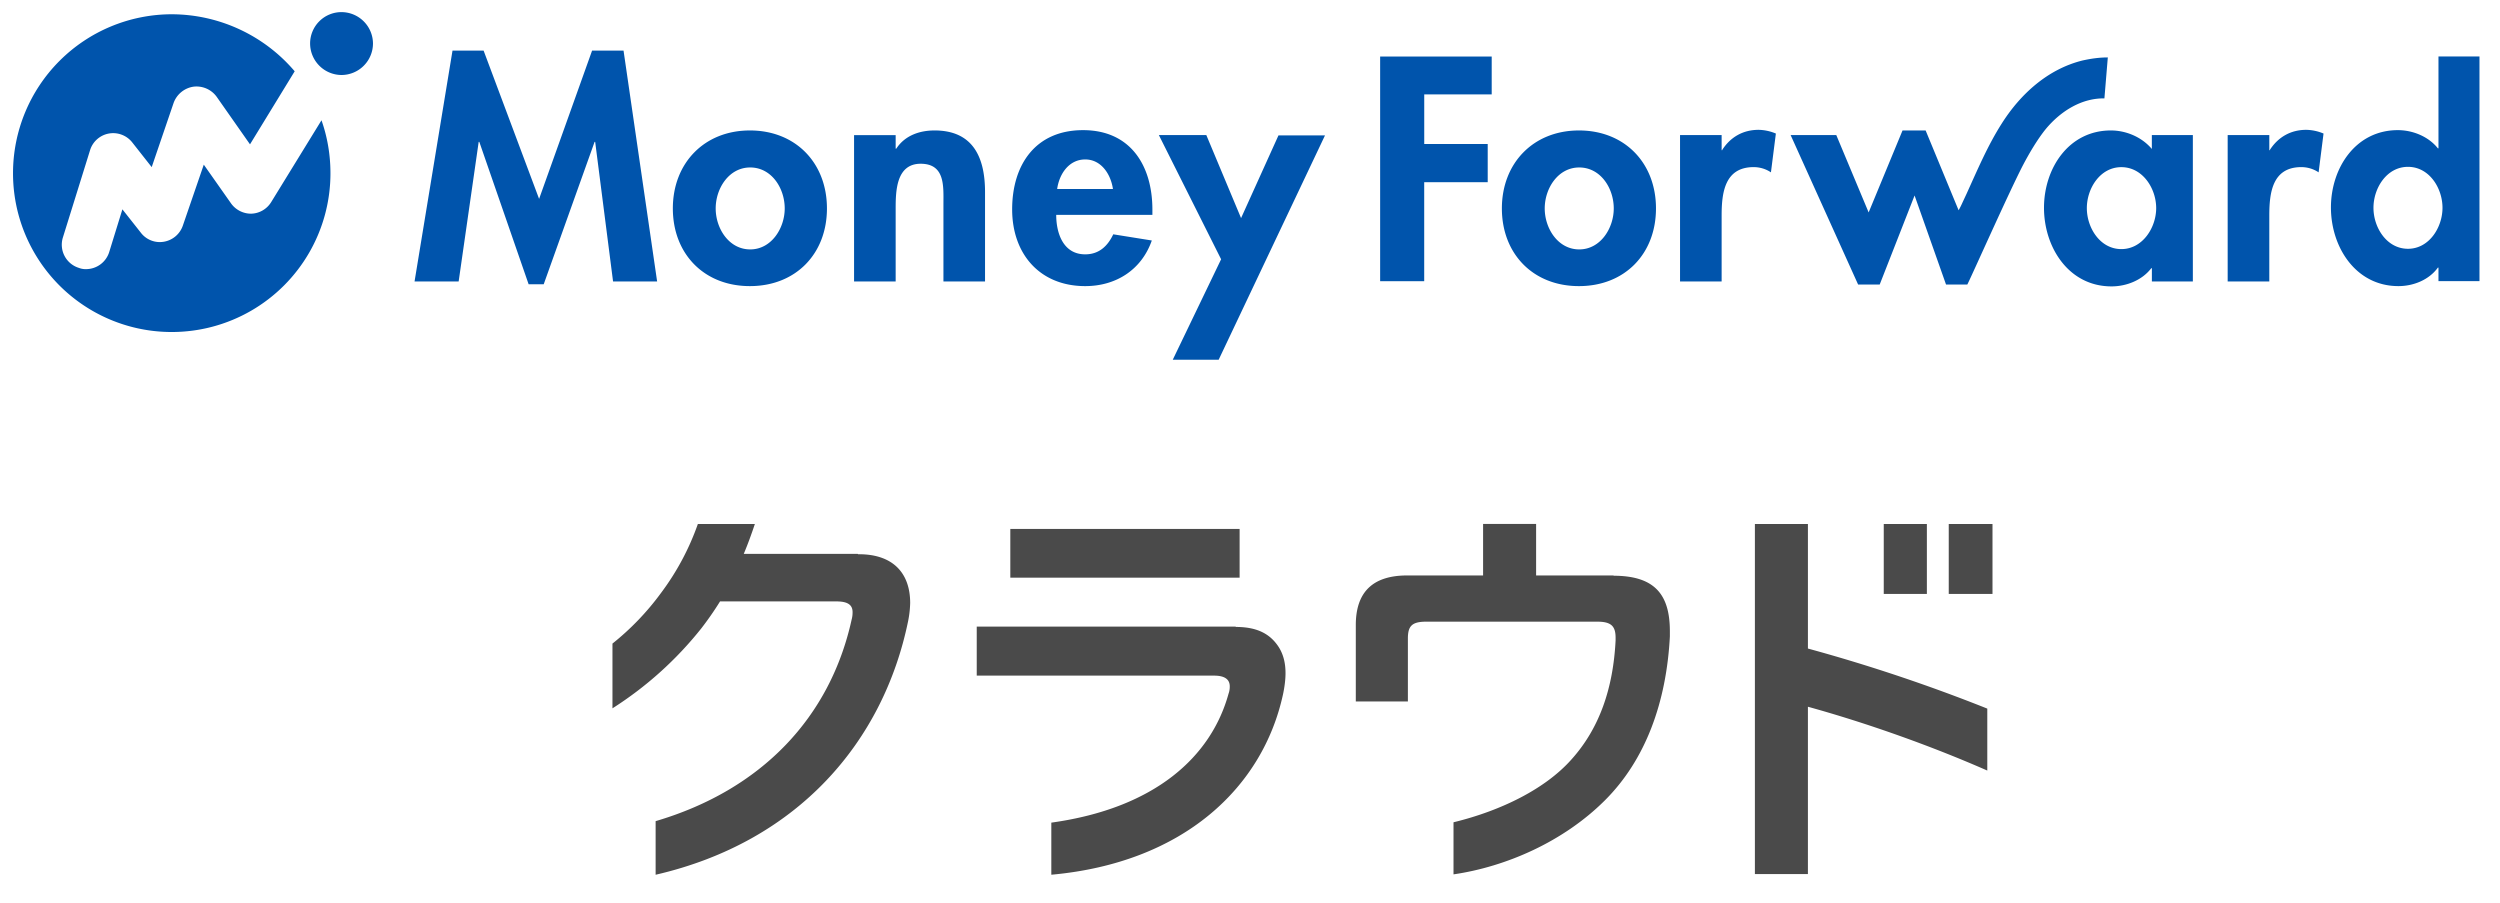 <svg width="72" height="26" viewBox="0 0 72 26" fill="none" xmlns="http://www.w3.org/2000/svg"><g clip-path="url(#a)"><path d="m17.958 1.458.967 6.648h-1.269l-.515-4.02h-.017l-1.465 4.1h-.435l-1.42-4.1h-.018l-.577 4.02h-1.27l1.093-6.648h.896l1.598 4.27 1.526-4.27h.915-.01Zm5.858 4.545c0 1.305-.896 2.237-2.22 2.237-1.322 0-2.218-.932-2.218-2.237 0-1.305.905-2.246 2.219-2.246 1.314 0 2.219.932 2.219 2.246Zm-1.216 0c0-.586-.382-1.18-.994-1.18-.613 0-.994.603-.994 1.18s.381 1.18.994 1.18c.612 0 .994-.612.994-1.18Zm4.314-2.246c-.426 0-.852.142-1.101.524h-.018v-.39h-1.198v4.215h1.198V6.021c0-.506.01-1.305.72-1.305s.656.657.656 1.163v2.227h1.198V5.532c0-.976-.328-1.775-1.455-1.775Zm6.275 2.29v.142h-2.77c0 .533.205 1.136.835 1.136.4 0 .648-.24.808-.577l1.11.178c-.294.843-1.03 1.314-1.918 1.314-1.305 0-2.104-.923-2.104-2.21 0-1.288.675-2.282 2.042-2.282 1.367 0 1.997 1.021 1.997 2.29v.01Zm-1.136-.603c-.062-.426-.337-.852-.799-.852s-.746.408-.808.852h1.607Zm3.692.843L34.742 3.89h-1.367l1.793 3.577-1.393 2.894h1.322l3.063-6.462h-1.34l-1.084 2.397.01-.01Zm11.947-.284c0 1.305-.896 2.237-2.219 2.237-1.322 0-2.219-.932-2.219-2.237 0-1.305.906-2.246 2.22-2.246 1.313 0 2.218.932 2.218 2.246Zm-1.216 0c0-.586-.381-1.18-.994-1.18-.612 0-.994.603-.994 1.18s.382 1.18.994 1.18c.613 0 .994-.612.994-1.18Zm3.125-1.678h-.018V3.89h-1.198v4.216h1.198V6.207c0-.657.089-1.394.923-1.394.178 0 .355.054.497.151l.142-1.118a1.348 1.348 0 0 0-.497-.107c-.444 0-.808.205-1.047.577v.01Zm12.373-.435h1.18v4.216h-1.18v-.381h-.018c-.257.337-.701.523-1.145.523-1.234 0-1.944-1.127-1.944-2.263s.71-2.228 1.926-2.228c.435 0 .888.187 1.18.533v-.4Zm.124 2.104c0-.568-.39-1.18-1.003-1.18-.612 0-.994.612-.994 1.18s.382 1.18.994 1.18 1.003-.62 1.003-1.18Zm3.275-1.669h-.017V3.89h-1.199v4.216h1.199V6.207c0-.657.088-1.394.923-1.394.177 0 .355.054.497.151l.142-1.118a1.348 1.348 0 0 0-.497-.107c-.444 0-.808.205-1.048.577v.01Zm6.054-2.698v6.47h-1.199v-.39h-.017c-.249.346-.693.533-1.136.533-1.234 0-1.944-1.128-1.944-2.264s.71-2.228 1.926-2.228c.435 0 .887.187 1.154.524h.017V1.627h1.199Zm-1.083 4.358c0-.568-.382-1.18-.994-1.18-.613 0-.994.612-.994 1.18s.381 1.18.994 1.18c.612 0 .994-.62.994-1.18ZM39.757 8.098h1.26v-2.85h1.829v-1.1h-1.828v-1.43h1.943V1.628h-3.213v6.47h.01Zm20.85-5.264.098-1.18c-.25 0-.489.035-.728.088-1.003.249-1.793.968-2.335 1.829-.4.63-.692 1.322-1.003 2.006l-.124.266a2.356 2.356 0 0 1-.107.213l-.95-2.299h-.665l-.976 2.361-.932-2.228H51.57l1.944 4.305h.621L55.14 5.63l.906 2.565h.612l.018-.035c.177-.364 1.18-2.619 1.589-3.409.177-.337.417-.745.656-1.038.444-.533 1.057-.897 1.705-.879h-.018ZM7.245 6.154a.708.708 0 0 1-.595-.302l-.781-1.11L5.265 6.5a.702.702 0 0 1-.541.461.686.686 0 0 1-.666-.257l-.533-.675-.381 1.234a.7.7 0 0 1-.666.488.52.52 0 0 1-.204-.035.699.699 0 0 1-.462-.879l.782-2.512a.695.695 0 0 1 .54-.479.7.7 0 0 1 .676.257l.559.71.63-1.846a.721.721 0 0 1 .568-.47.717.717 0 0 1 .675.293L7.2 4.157l1.287-2.104A4.665 4.665 0 0 0 4.946.411a4.578 4.578 0 0 0-4.571 4.58 4.57 4.57 0 1 0 9.142 0c0-.533-.089-1.047-.258-1.527L7.813 5.816a.699.699 0 0 1-.577.338h.009ZM9.836.349a.903.903 0 0 0-.905.905.91.91 0 0 0 .905.906.91.91 0 0 0 .906-.906.91.91 0 0 0-.906-.905Z" fill="#0054AC"/><path d="M55.494 15.091h-1.242v2.015h1.242v-2.015Zm-19.793.142h-6.604v1.403h6.604v-1.403Zm16.367-.142h-1.527v10.083h1.527v-4.82c1.704.471 3.55 1.128 5.166 1.838v-1.784a48.307 48.307 0 0 0-5.166-1.73V15.09Zm4.056 0v2.015h1.26v-2.015h-1.26Zm-9.648 1.483H44.24V15.09h-1.527v1.483h-2.184c-.985 0-1.482.47-1.482 1.429v2.2h1.5v-1.81c0-.364.115-.488.533-.488h4.917c.39 0 .532.115.532.461v.08c-.07 1.376-.461 2.53-1.278 3.435-.745.835-2.006 1.465-3.39 1.802v1.5c1.518-.222 3.16-.94 4.349-2.121 1.19-1.18 1.784-2.85 1.882-4.731v-.15c0-1.057-.435-1.599-1.625-1.599l.01-.008Zm-10.89 1.473H28.13v1.411h6.834c.32 0 .453.116.453.31a.596.596 0 0 1-.036.214c-.497 1.802-2.103 3.293-5.103 3.71v1.5c3.825-.346 6.097-2.53 6.674-5.201.045-.213.071-.426.071-.604 0-.293-.062-.532-.186-.736-.24-.382-.613-.595-1.243-.595l-.009-.009Zm-10.883-2.095H21.42c.116-.275.222-.568.32-.86h-1.642a7.391 7.391 0 0 1-1.056 1.979 7.641 7.641 0 0 1-1.403 1.464V20.4a10.393 10.393 0 0 0 2.556-2.299 9.25 9.25 0 0 0 .542-.78h3.355c.346 0 .47.115.462.328a.738.738 0 0 1-.027.195c-.613 2.796-2.574 4.9-5.645 5.805v1.544c4.118-.95 6.56-3.852 7.27-7.296a2.98 2.98 0 0 0 .061-.532c0-.87-.506-1.412-1.5-1.403l-.009-.009Z" fill="#4A4A4A"/></g><defs><clipPath id="a"><path fill="#fff" transform="translate(.375 .349)" d="M0 0h71.034v24.835H0z"/></clipPath></defs></svg>